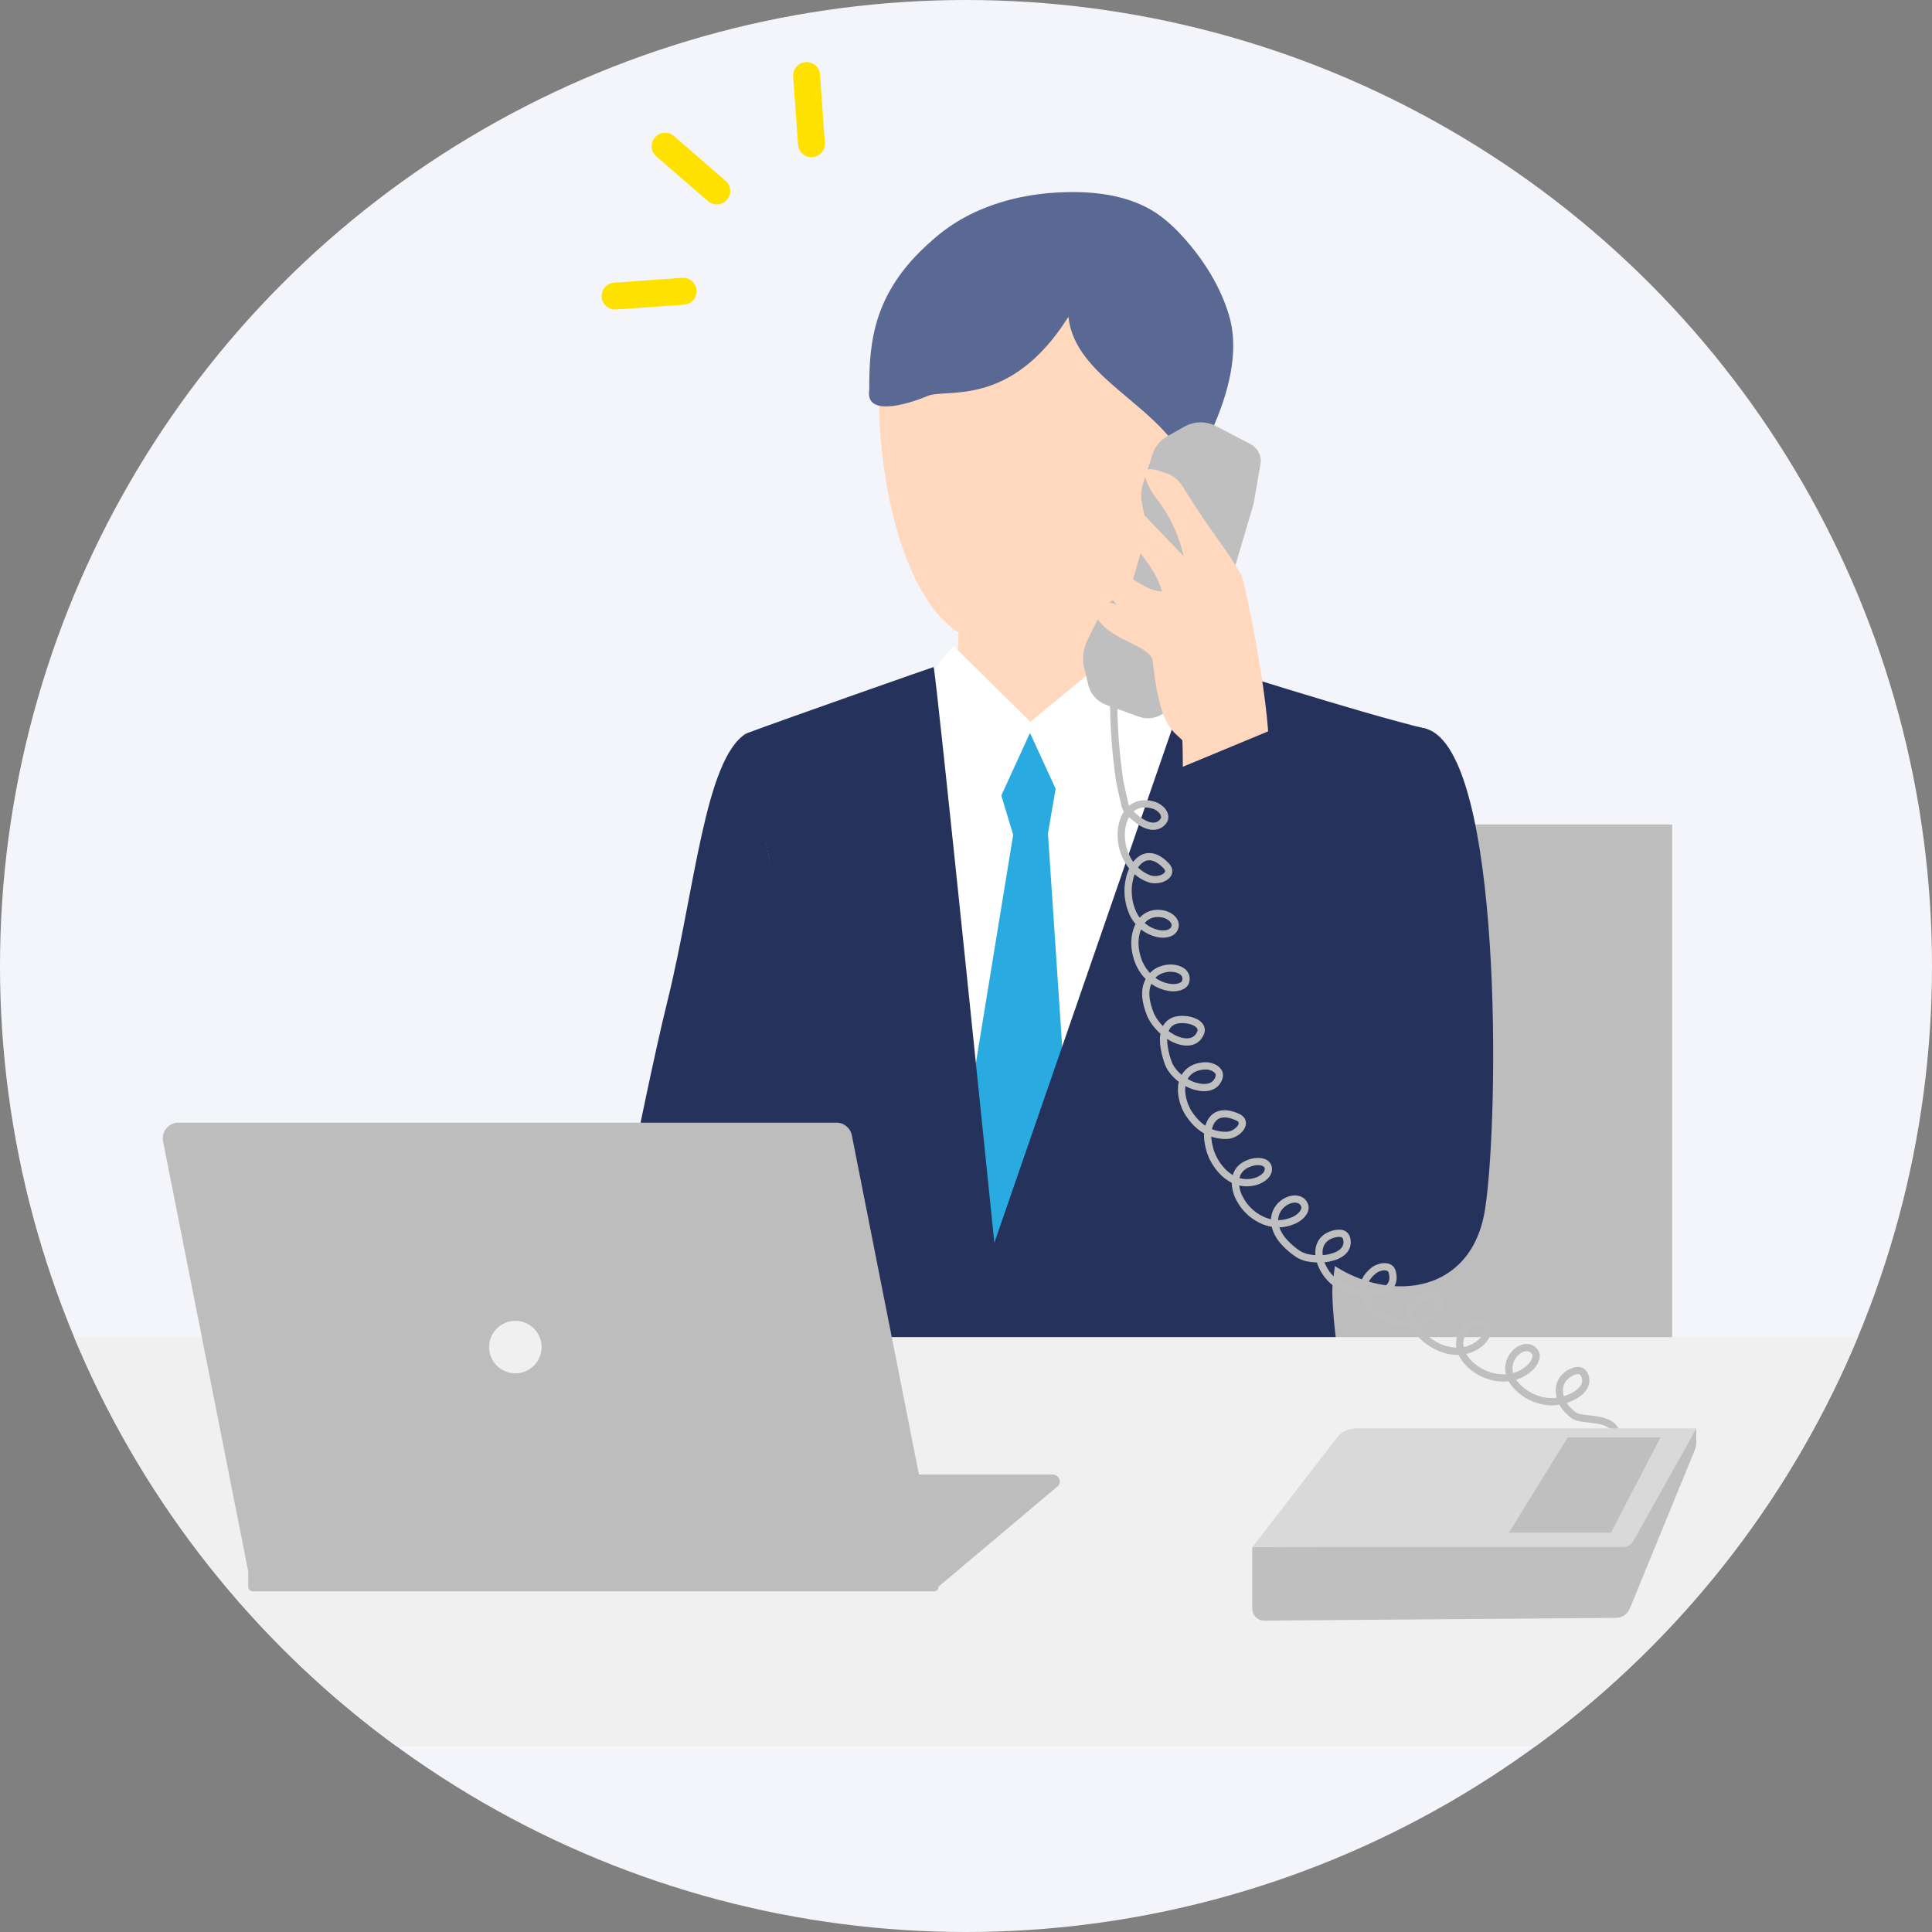 <?xml version="1.0" encoding="UTF-8"?>
<svg id="_レイヤー_2" data-name="レイヤー_2" xmlns="http://www.w3.org/2000/svg" width="120" height="120" xmlns:xlink="http://www.w3.org/1999/xlink" viewBox="0 0 120 120">
  <rect x="0" y="0" width="120" height="120" fill="#808080" stroke="none"/>
  <defs>
    <clipPath id="clippath">
      <circle cx="60" cy="60" r="60" fill="#f4f5fa"/>
    </clipPath>
  </defs>
  <g id="_x33_7">
    <g>
      <circle cx="60" cy="60" r="60" fill="#f4f5fa"/>
      <g clip-path="url(#clippath)">
        <g>
          <path d="M77.09,51.21h26.77v34.02c0,2.92-2.37,5.29-5.29,5.29h-21.48v-39.32h0Z" fill="#bdbdbd"/>
          <path d="M68.56,32.28c-1.25.14-8.09,3.17-9.34,3.03.6,4.98.61,7.69-2.26,8.97-1.6.71-4.76,1.21-4.87,4.2,0,10.31,4.67,15.34,13.61,15.34,10.14,0,16.91-4.05,16.91-15.45-2.71-2.17-1.79-3.89-3.72-4.6-4.48-1.64-6.33-4.82-10.32-11.49Z" fill="#ffd8bd"/>
          <path d="M56.58,45.03l2.58,1.69c4.5-1.89,5.03-.56,8.18-2.08l7.98-.35s9.14,1.53,12.23,1.73c-3.03,13.75-8.58,25.59-11.61,39.33-9.84-2.42-12.9-.18-23.03-.15.63-12.15-.33-25.27-1.43-37.38,3.13-1.34,5.11-2.81,5.11-2.81Z" fill="#fff"/>
          <polyline points="61.03 45.56 66.16 45.56 65.09 51.77 66.84 77.95 58.62 78.23 62.93 51.85" fill="#29abe2"/>
          <polygon points="55.82 44.29 59.22 40.12 64.2 45.03 61.46 51.01 55.82 44.29" fill="#fff"/>
          <polygon points="77.09 45.03 72.73 37.65 63.75 45.03 66.49 51.01 77.09 45.03" fill="#fff"/>
          <path d="M48.36,63.83l2.19,17.83-.92,7.39h34.22s-1.33-7.49-1.06-9.5c1.51-11.2,2.5-17.59,2.5-17.59,0,0,4.18-12.82,3.34-16.68-4.38-1.05-13.26-3.94-14.38-4.21l-12.49,36.12s-3.62-35.46-3.77-35.76c-.09.02-8.96,3.13-11.65,4.13.3,5.61,2.76,8.49,2.02,18.26Z" fill="#25335c"/>
          <path d="M88.63,45.28c4.7,1.51,4.5,24.12,3.61,29.83-1.25,8.03-12.35,5.05-12.86-2.25,0,0-.16-19.49,2.08-22.61s5.28-5.58,7.18-4.97Z" fill="#25335c"/>
          <path d="M39.36,71.76l9.91,8.51s2.26-6.97,2.2-7.82c-.45-7.05-3.63-17.03-5.13-26.89-2.57,1.61-3.17,9.72-4.91,16.73-.77,3.09-2.06,9.46-2.06,9.46Z" fill="#25335c"/>
          <polygon points="-6.89 108.47 4.08 83.05 120.19 83.05 109.22 108.47 -6.89 108.47" fill="#f0f0f0"/>
          <path d="M16.11,98.66l4.52-7.08h44.71c.38,0,.61.38.42.68l-7.8,6.57-41.85-.17Z" fill="#bdbdbd"/>
          <path d="M45.37,73.37c2.14,1.35,5.14,2.5,4.06,6.35-.95,3.4-3.49,5.64-3.49,5.64l-8.9,2.88s-2.31-4.05-1.68-7.45,4.59-9.92,4.59-9.92l5.43,2.5Z" fill="#25335c"/>
          <path d="M56.93,16.03c2.15-2.85,5.93-4.07,9.51-4.1,1.87-.02,3.81.27,5.37,1.3.67.45,1.26,1.02,1.79,1.62,1.21,1.37,2.2,2.96,2.73,4.71,1.15,3.81-1.75,8.42-2.09,9.32-.83,2.19-2.22,3.48-3.89,6.38-2.61-.62-4.52-2.79-6.2-4.87-2.36-2.91-4.66-5.92-6.28-9.3-.62-1.31-1.14-2.67-.94-5.06Z" fill="#5a6994"/>
          <rect x="15.42" y="97.32" width="42.87" height="1.52" rx=".27" ry=".27" fill="#bdbdbd"/>
          <path d="M66.66,14.92c-8.3-2.32-12.26,6.37-12.05,10.89.37,7.95,3.07,13.28,5.97,13.91,5.1,1.12,5.51.51,8.93-2.5,5.13-4.52,7.48-19.41-2.85-22.3Z" fill="#ffd8bd"/>
          <path d="M71.58,29.03c.81.16,1.85-.06,2.43.48,1.61,1.49-.73,5.2-3.62,4.63.18-1.62.37-3.23,1.18-5.11Z" fill="#ffd8bd"/>
          <path d="M66.36,19.68c-3.61,5.73-7.62,4.41-8.76,4.92-.66.29-3.91,1.49-3.61-.4,0-2.92.18-6.25,4.29-9.59,1.37-1.11,3.45-1.71,5.21-1.81,1.79-.1,3.63.06,5.25.83s4.77,3.29,5.14,5.05c.05.23,2.78,7.62-.24,9.94-1.89-3.62-6.88-5.18-7.28-8.95Z" fill="#5a6994"/>
          <path d="M15.42,97.61l-5.29-26.71c-.12-.61.34-1.17.96-1.17h40.86c.47,0,.87.33.96.79l5.36,27.1H15.42Z" fill="#bdbdbd"/>
          <circle cx="32.01" cy="83.67" r="1.63" fill="#f0f0f0"/>
          <path d="M67.6,42.54l-.25-.99c-.15-.6-.08-1.23.19-1.78l1.04-2.11,1.64-1.15,1.05-3.6-.34-1.65c-.08-.4-.06-.82.07-1.22l.58-1.81c.15-.48.48-.88.92-1.13l1.06-.6c.61-.34,1.35-.36,1.97-.03l2.15,1.12c.45.24.7.74.61,1.24l-.43,2.48-2.98,10.06-1.9,2.48-.82.52c-.42.26-.94.32-1.41.15l-2.04-.74c-.55-.2-.97-.66-1.12-1.23Z" fill="#bfbfbf"/>
          <path d="M77.09,35.72c-.94-1.71-1.75-2.45-3.61-5.47-.23-.38-.59-.71-1.01-.85s-1.24-.48-1.35-.05c-.09.39.45,1.29.7,1.6.83,1.05,1.41,2.29,1.7,3.6-.73-.76-1.46-1.52-2.19-2.29-.37-.39-.97-.8-1.39-.47-.22.17-.28.5-.22.77s.22.52.38.75c1.21,1.77,1.62,2.03,2.08,3.42-.94,0-1.8-.85-2.66-1.23-.42-.19-.81-.48-1.11-.13s.66,2.14,1.11,2.25c-.37-.24-1.7-.36-1.68.09s.35.81.66,1.13c1.01,1.04,3.01,1.35,3.1,2.24.43,4.06,1.25,4.3,1.84,4.9.12,2.98-.2,9.69-.07,12.66,2.18.44,4.43.57,6.65.38-.67-3.71-.41-8.76-1.21-12.43.02-3.18-1.5-10.49-1.7-10.86Z" fill="#ffd8bd"/>
          <path d="M79.38,45.18l6.14,13.91s3.56,10.85,3.07,13.04c-.81,3.56-10.42,7.03-11.99,3.59-4.85-10.64-4.13-27.68-4.13-27.68l6.91-2.87Z" fill="#25335c"/>
          <path d="M105.36,88.72v.87c0,.16-.03.32-.09.47l-4.04,9.85c-.14.35-.48.58-.86.58l-21.85.17c-.41,0-.74-.33-.74-.74v-3.84l23.21-.18,4.37-7.19Z" fill="#bfbfbf"/>
          <path d="M69.85,53.06s-.04.05-.04.08c0-.03.04-.05.04-.08Z" fill="#737373"/>
          <path d="M100.35,88.88c-.44-.97-2.12-.57-2.64-1-.14-.12-.55-.42-.74-.92-.19-.5-.19-1.08.3-1.51.16-.14.39-.27.6-.31.21-.04.41,0,.52.21.31.59-.1,1.1-.74,1.41-1.73.83-3.23-.23-3.71-1.01-.27-.44-.27-.88-.13-1.24.28-.71,1.1-1.1,1.52-.55.23.32-.07.8-.39,1.07-1.06.87-2.48.62-3.38-.07-.91-.68-1.28-1.78-.38-2.55.33-.28.9-.4,1.14,0,.2.35-.1.8-.43,1.05-1.23.95-2.82.32-3.67-.62-.42-.47-.66-1.01-.59-1.46.07-.45.43-.8,1.2-.91.81-.12.65.93.06,1.32-1.1.73-2.52.42-3.4-.3-.44-.36-.74-.81-.79-1.27-.06-.46.13-.92.64-1.32.34-.26,1.01-.36,1.13.09.22.81-.27,1.21-1,1.31-.73.1-1.68-.11-2.33-.49-.26-.16-.51-.39-.71-.65-.2-.27-.36-.58-.44-.88-.17-.62-.04-1.21.53-1.51.19-.1.44-.17.66-.17.22,0,.4.09.46.32.17.65-.35,1.05-1.04,1.2-.17.04-.35.06-.54.07-.18,0-.37,0-.54-.02-.18-.02-.35-.05-.5-.1-.15-.05-.28-.11-.39-.18-.42-.28-.73-.58-.96-.85-.23-.28-.37-.56-.44-.81-.15-.51-.02-.93.21-1.23.23-.3.58-.49.88-.52.15-.02.3,0,.42.06.13.06.23.16.29.32.14.37-.28.76-.65.93-.31.14-.63.21-.94.22-.31,0-.61-.06-.91-.17-.29-.12-.56-.28-.8-.48-.24-.21-.45-.43-.61-.7-.08-.13-.15-.26-.21-.39-.06-.13-.1-.28-.13-.41-.03-.14-.05-.26-.05-.39,0-.13.02-.26.04-.37.12-.47.47-.78,1.05-.92.21-.05.45-.05.63.01.18.06.33.19.33.41.02.37-.41.68-.82.79-.37.1-.73.09-1.08-.01-.33-.11-.66-.33-.89-.56-.24-.24-.45-.52-.61-.83-.04-.08-.08-.15-.11-.23-.03-.08-.06-.16-.09-.24-.05-.16-.09-.32-.12-.48-.06-.31-.07-.62-.02-.88.05-.27.15-.5.3-.67.3-.34.79-.43,1.5-.12.38.16.39.43.22.68-.17.24-.51.46-.87.47-.33.01-.64-.05-.93-.15-.14-.05-.29-.12-.42-.2-.13-.08-.25-.17-.37-.27-.23-.2-.43-.44-.6-.69-.04-.06-.08-.13-.12-.19-.04-.07-.07-.13-.1-.2-.06-.14-.11-.27-.15-.41-.08-.27-.12-.55-.11-.8,0-.25.07-.5.18-.7.22-.41.64-.68,1.28-.71.43-.02,1,.27.87.71-.19.64-.83.75-1.5.55-.17-.05-.34-.12-.5-.21-.16-.09-.31-.19-.45-.3-.28-.23-.51-.5-.64-.77-.1-.22-.2-.53-.27-.86-.07-.33-.12-.69-.07-1.01.09-.64.48-1.11,1.48-.96.43.06.97.34.81.78-.24.63-.86.71-1.51.45-.33-.13-.65-.35-.93-.62-.28-.27-.53-.6-.68-.94-.34-.84-.37-1.48-.18-1.94.18-.46.52-.74.9-.86.38-.13.78-.11,1.08.02.29.13.47.37.39.7-.09.38-.66.46-1.07.38-.67-.12-1.18-.5-1.54-1-.18-.25-.31-.52-.4-.81-.09-.29-.14-.58-.15-.87-.01-.57.15-1.11.44-1.46.3-.35.75-.53,1.33-.41.42.09.88.46.69.89-.16.37-.7.41-1.09.31-.38-.1-.69-.27-.94-.5-.13-.12-.24-.24-.34-.38-.05-.07-.1-.14-.14-.22-.04-.07-.08-.15-.11-.23-.27-.63-.33-1.36-.19-1.98.06-.31.17-.6.31-.83.14-.23.32-.41.52-.52.41-.21.9-.11,1.44.44.29.29.2.55-.05.72-.25.16-.65.23-.98.11-1.24-.45-1.82-1.81-1.73-2.95.05-.57.24-1.07.59-1.38.35-.31.84-.42,1.45-.23.2.07.42.22.54.4.12.18.17.39.03.58-.41.54-1.09.33-1.66-.14-.29-.24-.64-.49-.72-.83-.11-.47-.32-1.42-.35-1.62-.24-1.74-.36-3.26-.36-5.11" fill="none" stroke="#bfbfbf" stroke-linecap="round" stroke-linejoin="round" stroke-width=".45"/>
          <path d="M77.79,96.09l5.25-6.79c.28-.37.72-.58,1.19-.58h21.14l-3.93,7.01c-.12.22-.36.36-.62.36h-23.03Z" fill="#d9d9d9"/>
          <path d="M69.85,53.06s-.04.05-.04.08c0-.03.04-.05.04-.08Z" fill="#737373"/>
          <polygon points="103.14 89.28 102.27 90.95 101.22 92.96 100.06 95.2 93.72 95.2 95.1 92.96 96.34 90.95 97.38 89.28 103.14 89.28" fill="#bfbfbf"/>
          <polygon points="86.55 90.43 85.71 91.65 83.1 91.65 84.07 90.43 86.55 90.43" fill="none"/>
          <polygon points="87.35 89.28 86.63 90.31 84.16 90.31 84.99 89.28 87.35 89.28" fill="none"/>
          <polygon points="88.39 91.76 87.49 93.07 84.93 93.07 85.77 91.76 88.39 91.76" fill="none"/>
          <polygon points="91.15 91.84 90.29 93.07 87.62 93.07 88.53 91.76 91.2 91.76 91.15 91.84" fill="none"/>
          <polygon points="93.89 91.76 93.02 93.07 90.43 93.07 91.24 91.9 91.34 91.76 93.89 91.76" fill="none"/>
          <polygon points="92.14 90.43 91.28 91.65 88.6 91.65 89.44 90.43 92.14 90.43" fill="none"/>
          <polygon points="92.98 89.28 92.22 90.31 89.52 90.31 90.26 89.28 92.98 89.28" fill="none"/>
          <polygon points="95.53 89.28 94.85 90.31 92.36 90.31 93.11 89.28 95.53 89.28" fill="none"/>
          <g>
            <line x1="38.2" y1="18.39" x2="42.43" y2="18.09" fill="none" stroke="#ffe100" stroke-linecap="round" stroke-linejoin="round" stroke-width="1.67"/>
            <line x1="41.31" y1="9.08" x2="44.52" y2="11.86" fill="none" stroke="#ffe100" stroke-linecap="round" stroke-linejoin="round" stroke-width="1.67"/>
            <line x1="50.1" y1="4.69" x2="50.4" y2="8.93" fill="none" stroke="#ffe100" stroke-linecap="round" stroke-linejoin="round" stroke-width="1.67"/>
          </g>
        </g>
      </g>
    </g>
  </g>
</svg>